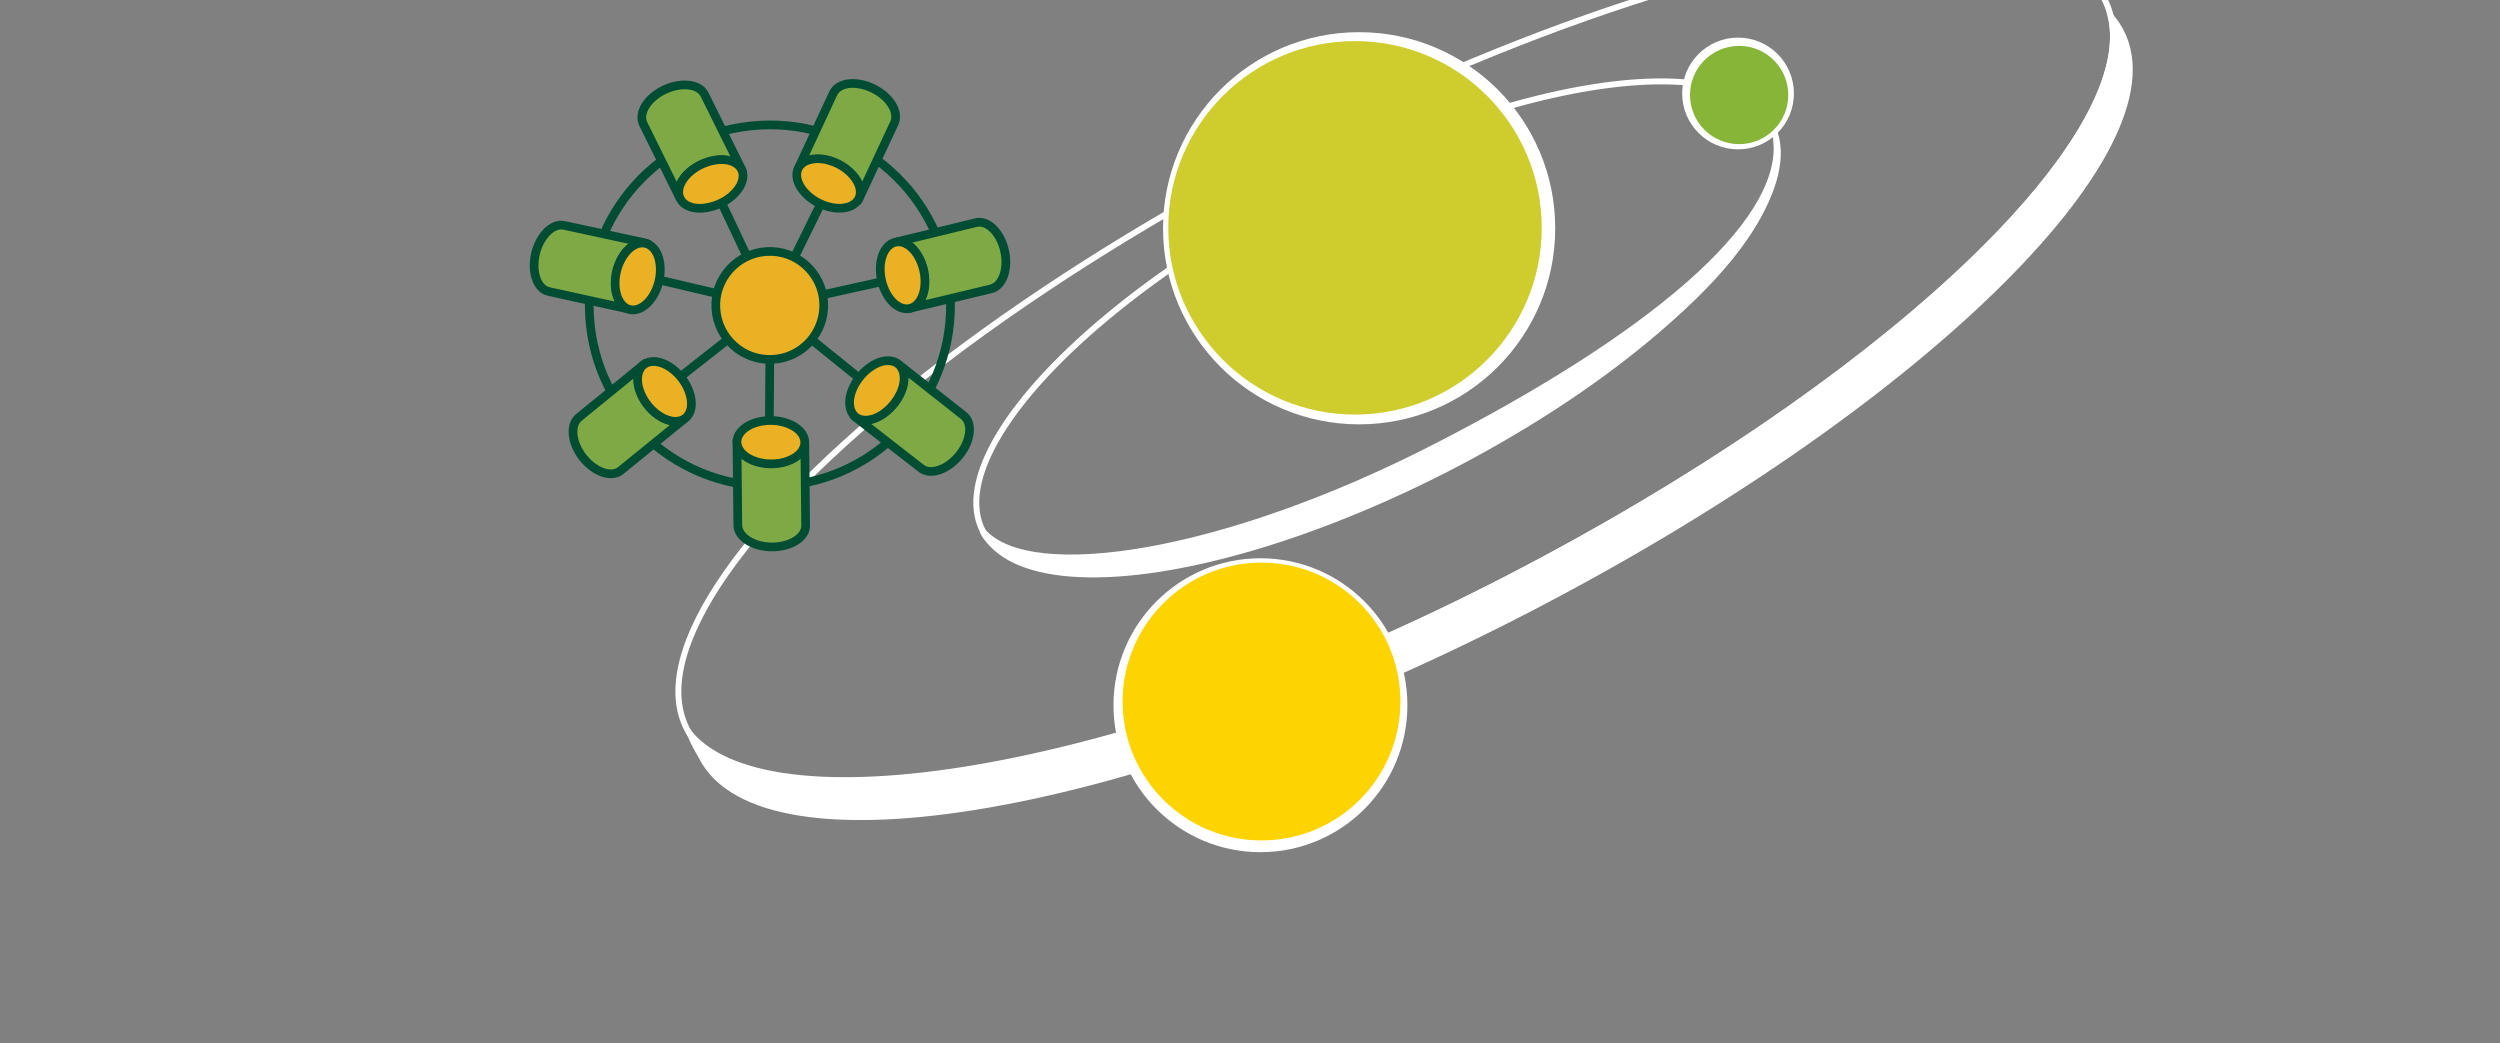 <?xml version="1.0" encoding="utf-8"?>
<!-- Generator: Adobe Illustrator 29.2.1, SVG Export Plug-In . SVG Version: 9.03 Build 55982)  -->
<svg version="1.1" xmlns="http://www.w3.org/2000/svg" xmlns:xlink="http://www.w3.org/1999/xlink" x="0px" y="0px"
	 viewBox="0 0 1150 480" style="enable-background:new 0 0 1150 480;" xml:space="preserve">
<rect x="0" y="0" width="1150" height="480" fill="#808080" stroke="none"/>
<style type="text/css">
	.st0{display:none;}
	.st1{display:inline;fill:#87BE44;stroke:#000000;stroke-miterlimit:10;}
	.st2{fill:none;stroke:#FFFFFF;stroke-width:2.732;stroke-miterlimit:10;}
	.st3{fill:#FFFFFF;stroke:#FFFFFF;stroke-width:2.732;stroke-miterlimit:10;}
	.st4{fill:#FFFFFF;stroke:#FFFFFF;stroke-width:2.721;stroke-linecap:round;stroke-linejoin:round;stroke-miterlimit:10;}
	.st5{fill:#FFFFFF;}
	.st6{fill:#CECD2D;}
	.st7{fill:#FDD300;}
	.st8{fill:#86B538;}
	.st9{fill:none;stroke:#004D33;stroke-width:4;stroke-miterlimit:10;}
	.st10{fill:#7FA945;stroke:#004D33;stroke-width:4;stroke-miterlimit:10;}
	.st11{fill:#EBB124;stroke:#004D33;stroke-width:4;stroke-miterlimit:10;}
</style>
<g id="Ebene_2" class="st0">
	<rect x="-78" y="-39" class="st1" width="1249" height="540"/>
</g>
<g id="Ebene_1">
	<g>
		<g>
			
				<ellipse transform="matrix(0.889 -0.458 0.458 0.889 -5.392 312.661)" class="st2" cx="642" cy="167.4" rx="366.7" ry="111.3"/>
			
				<ellipse transform="matrix(0.889 -0.458 0.458 0.889 1.286 306.878)" class="st2" cx="633.4" cy="150.8" rx="204" ry="72.3"/>
			<path class="st3" d="M317.5,337.8c2.3,5.8,4,7.9,5.3,10.5c28.1,54.6,197.9,25.9,377.9-66.8c180-92.7,303.1-212.2,275-266.9
				c-1.3-2.5-2.9-4.8-4.7-7C984.3,65.3,864.5,178,693,266.4C521.2,354.9,356.4,382.5,317.5,337.8z"/>
			<path class="st4" d="M452.1,244.4c0.4,1.6,3.3,5.1,5.5,6.7c27.7,20.3,105.8,14.8,206.8-37c101-51.8,153.4-106.3,153-144.4
				c0-1.6-0.2-1.2-0.3-5.1c3.9,39.4-60.7,91.7-157,141C563.7,255.1,474,269.4,452.1,244.4z"/>
		</g>
		<g>
			<circle class="st5" cx="625.2" cy="105" r="90.2"/>
			<circle class="st6" cx="623.3" cy="104.8" r="85.9"/>
		</g>
		<g>
			<circle class="st5" cx="579.8" cy="324.4" r="67.6"/>
			<circle class="st7" cx="580.3" cy="322.7" r="63.9"/>
		</g>
		<g>
			<g>
				<circle class="st5" cx="799.5" cy="43" r="25.7"/>
			</g>
			<g>
				<circle class="st8" cx="800" cy="43.7" r="22.6"/>
			</g>
		</g>
	</g>
	<g>
		<path class="st9" d="M437.1,135.8c-2.6-45.8-41.9-80.9-87.7-78.2c-45.8,2.6-80.9,41.9-78.2,87.7c2.6,45.8,41.9,80.9,87.7,78.2
			C404.7,220.9,439.7,181.7,437.1,135.8z"/>
		<g>
			<g id="_x3C_Radiale_Wiederholung_x3E__00000099658487207378121470000016337087545184574096_">
				<g>
					<line class="st10" x1="353.9" y1="193.3" x2="354.3" y2="140.9"/>
					<g>
						<path class="st10" d="M339.2,201.4"/>
						<path class="st10" d="M370.2,204c-0.1,1.3-0.6,2.5-1.6,3.7c-3.8,4.9-13.2,6.9-20.9,4.4c-6.2-2-9.5-6.3-8.5-10.4
							c-0.1,0.5-0.2,1.1-0.2,1.6l0.4,38.3c0.1,5.5,7.1,10,15.7,10l0,0c8.6,0,15.6-4.4,15.5-9.9L370.2,204z"/>
					</g>
					<path class="st11" d="M368.6,207.9c-3.8,4.9-13.2,6.9-20.9,4.4c-7.7-2.5-10.9-8.5-7.1-13.4s13.2-6.9,20.9-4.4
						S372.4,202.9,368.6,207.9z"/>
				</g>
			</g>
			<g id="_x3C_Radiale_Wiederholung_x3E__00000095298040235872836000000004779706789389264822_">
				<g>
					<line class="st10" x1="313.1" y1="173.2" x2="354.3" y2="140.8"/>
					<g>
						<path class="st10" d="M297.6,166.8"/>
						<path class="st10" d="M314.9,192.6c-1.1,0.7-2.4,1.1-3.9,1.1c-6.2,0.1-13.6-6-16.4-13.6c-2.3-6.1-1-11.3,2.8-13.2
							c-0.5,0.2-1,0.5-1.4,0.9l-29.7,24.2c-4.3,3.5-3.4,11.8,1.9,18.5l0,0c5.4,6.8,13.2,9.4,17.4,5.9L314.9,192.6z"/>
					</g>
					<path class="st11" d="M310.8,193.8c-6.2,0.1-13.6-6-16.4-13.6s-0.1-13.8,6.1-13.9c6.2-0.1,13.6,6,16.4,13.6
						C319.8,187.5,317.1,193.7,310.8,193.8z"/>
				</g>
			</g>
			<g id="_x3C_Radiale_Wiederholung_x3E__00000066506376701703641620000001900680459446192262_">
				<g>
					<line class="st10" x1="303.3" y1="128.8" x2="354.3" y2="140.8"/>
					<g>
						<path class="st10" d="M298.6,112.6"/>
						<path class="st10" d="M289.3,142.2c-1.2-0.4-2.3-1.2-3.3-2.4c-3.9-4.8-3.8-14.4,0.4-21.4c3.3-5.6,8.2-7.8,12.1-6
							c-0.5-0.2-1-0.4-1.5-0.6l-37.4-8.1c-5.4-1.2-11.3,4.7-13.3,13.1l0,0c-1.9,8.4,0.8,16.2,6.2,17.3L289.3,142.2z"/>
					</g>
					<path class="st11" d="M285.8,139.8c-3.9-4.8-3.8-14.4,0.4-21.4s10.7-8.7,14.7-3.9c3.9,4.8,3.8,14.4-0.4,21.4
						S289.7,144.7,285.8,139.8z"/>
				</g>
			</g>
			<g id="_x3C_Radiale_Wiederholung_x3E__00000175283108518010526100000008474341153549395373_">
				<g>
					<line class="st10" x1="332" y1="93.4" x2="354.4" y2="140.8"/>
					<g>
						<path class="st10" d="M341.7,79.7"/>
						<path class="st10" d="M312.6,90.8c-0.4-1.2-0.5-2.6-0.2-4.1c1.3-6.1,8.9-11.9,17-13c6.5-0.9,11.2,1.6,12.2,5.7
							c-0.1-0.5-0.3-1.1-0.5-1.6l-17-34.3c-2.4-4.9-10.7-5.9-18.5-2.2l0,0c-7.8,3.7-12.1,10.7-9.7,15.7L312.6,90.8z"/>
					</g>
					<path class="st11" d="M312.4,86.6c1.3-6.1,8.9-11.9,17-13c8-1.1,13.5,3,12.2,9c-1.3,6.1-8.9,11.9-17,13
						C316.5,96.8,311.1,92.7,312.4,86.6z"/>
				</g>
			</g>
			<g id="_x3C_Radiale_Wiederholung_x3E__00000125604597744888372690000007091392026277890228_">
				<g>
					<line class="st10" x1="377.5" y1="93.8" x2="354.4" y2="140.8"/>
					<g>
						<path class="st10" d="M394.2,92.8"/>
						<path class="st10" d="M367.4,77.1c0.7-1.1,1.7-2,3.1-2.7c5.6-2.8,14.9-0.5,20.7,5.2c4.7,4.5,5.8,9.8,3.1,13.1
							c0.3-0.4,0.7-0.9,0.9-1.4l16.2-34.7c2.3-5-2-12.1-9.8-15.9l0,0c-7.8-3.8-15.9-2.8-18.3,2.2L367.4,77.1z"/>
					</g>
					<path class="st11" d="M370.5,74.2c5.6-2.8,14.9-0.5,20.7,5.2s6.1,12.4,0.5,15.2c-5.6,2.8-14.9,0.5-20.7-5.2S365,77,370.5,74.2z
						"/>
				</g>
			</g>
			<g id="_x3C_Radiale_Wiederholung_x3E__00000157994584926595172980000016836817683930402184_">
				<g>
					<line class="st10" x1="405.5" y1="129.6" x2="354.4" y2="140.9"/>
					<g>
						<path class="st10" d="M416.7,142.1"/>
						<path class="st10" d="M412.4,111.3c1.3-0.2,2.6,0.1,4,0.7c5.6,2.6,9.6,11.3,8.9,19.4c-0.6,6.5-4,10.6-8.3,10.6
							c0.5,0,1.1,0,1.6-0.2l37.2-8.9c5.4-1.3,8.2-9.1,6.3-17.6l0,0c-1.9-8.4-7.8-14.2-13.1-12.9L412.4,111.3z"/>
					</g>
					<path class="st11" d="M416.5,112c5.6,2.6,9.6,11.3,8.9,19.4c-0.7,8.1-5.9,12.5-11.5,9.9c-5.6-2.6-9.6-11.3-8.9-19.4
						C405.7,113.8,410.9,109.4,416.5,112z"/>
				</g>
			</g>
			<g id="_x3C_Radiale_Wiederholung_x3E__00000071537990722520985100000004610503638415736464_">
				<g>
					<line class="st10" x1="395.1" y1="173.8" x2="354.3" y2="140.9"/>
					<g>
						<path class="st10" d="M392.3,190.4"/>
						<path class="st10" d="M413.6,167.8c0.9,0.9,1.6,2.1,1.9,3.6c1.5,6.1-2.9,14.6-9.6,19.1c-5.4,3.6-10.8,3.5-13.5,0.2
							c0.3,0.4,0.7,0.8,1.1,1.2l30.2,23.5c4.3,3.4,12.2,0.7,17.6-6l0,0c5.4-6.7,6.3-14.9,1.9-18.3L413.6,167.8z"/>
					</g>
					<path class="st11" d="M415.6,171.5c1.5,6.1-2.9,14.6-9.6,19.1c-6.8,4.5-13.5,3.2-14.9-2.9c-1.5-6.1,2.9-14.6,9.6-19.1
						S414.2,165.4,415.6,171.5z"/>
				</g>
			</g>
		</g>
		<path class="st11" d="M378.9,139.1c-0.8-13.7-12.5-24.2-26.2-23.4s-24.2,12.5-23.4,26.2c0.8,13.7,12.5,24.2,26.2,23.4
			C369.2,164.6,379.6,152.8,378.9,139.1z"/>
	</g>
</g>
</svg>
